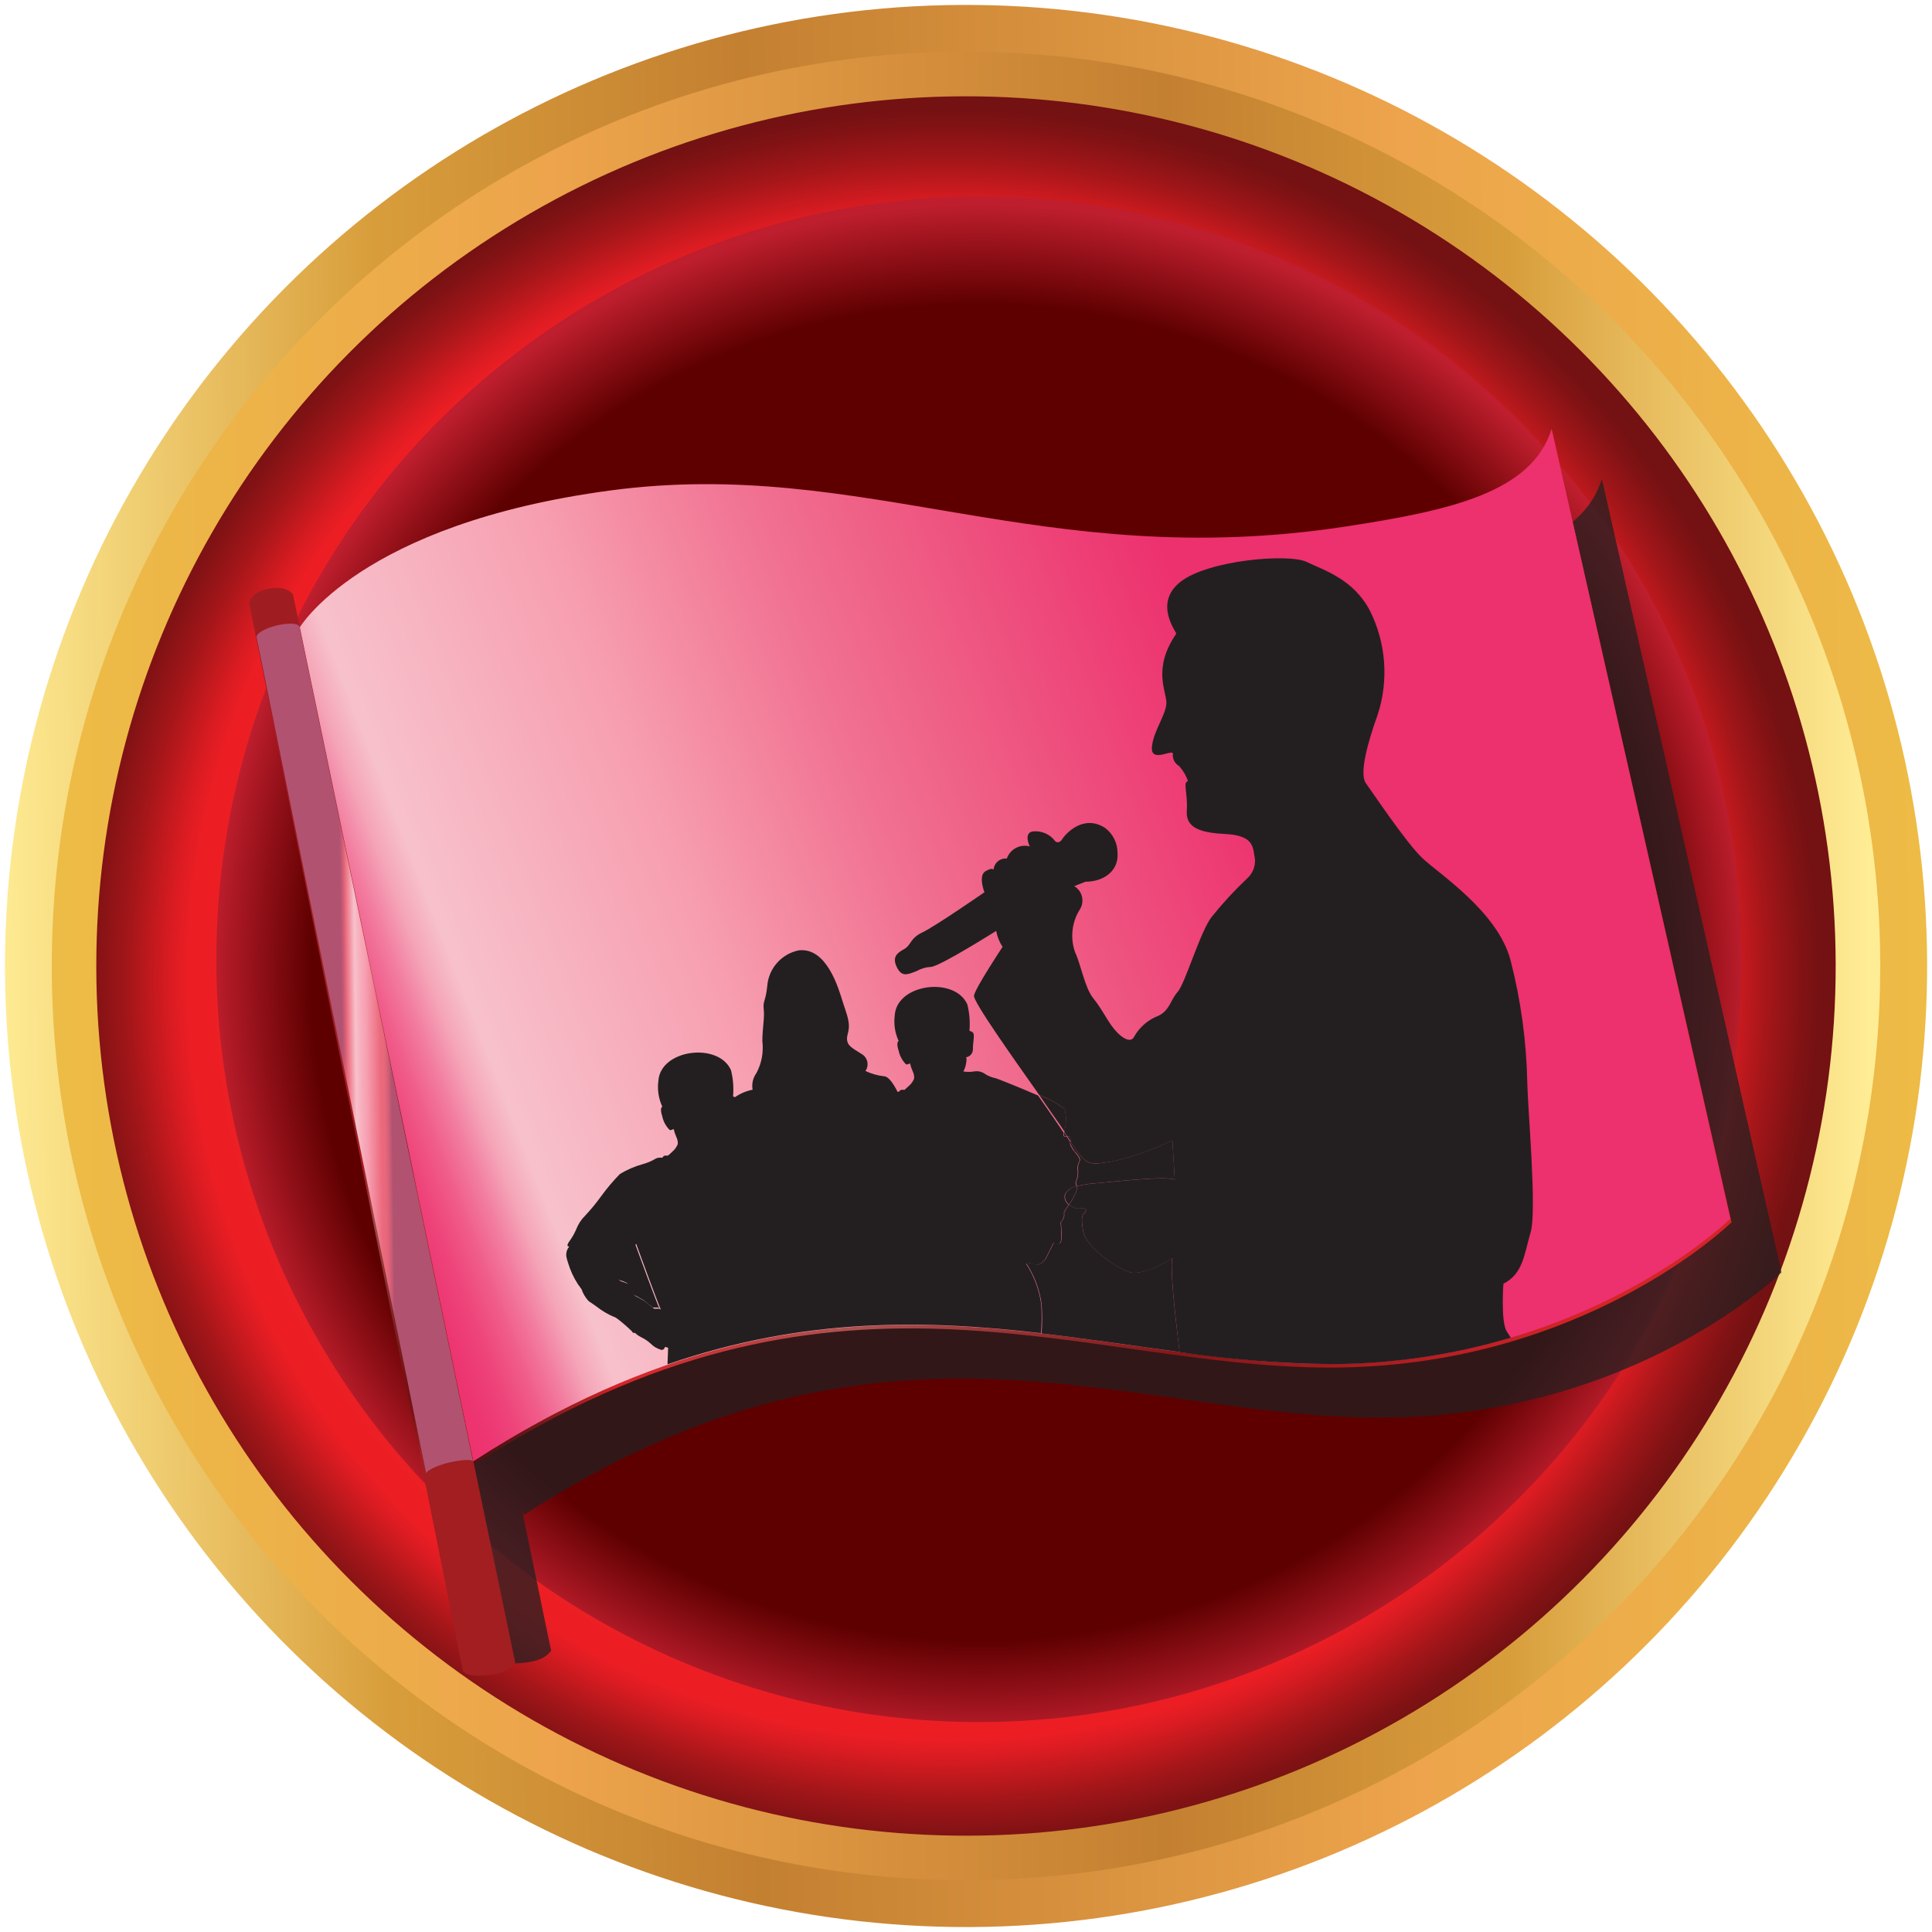 <svg xmlns="http://www.w3.org/2000/svg" xmlns:xlink="http://www.w3.org/1999/xlink" width="196px" height="196px" viewBox="0 0 196 196"><title>Effective-Coaching-Path</title><desc>Created with Sketch.</desc><defs><linearGradient x1="50.585%" y1="99.994%" x2="49.433%" y2="0.001%" id="linearGradient-1"><stop stop-color="#EDBC46" offset="0%"></stop><stop stop-color="#EDA44C" offset="27%"></stop><stop stop-color="#C48031" offset="61%"></stop><stop stop-color="#D89D3B" offset="80%"></stop><stop stop-color="#FFED95" offset="100%"></stop></linearGradient><linearGradient x1="0.005%" y1="50%" x2="100%" y2="50%" id="linearGradient-2"><stop stop-color="#EDBC46" offset="0%"></stop><stop stop-color="#EDA44C" offset="27%"></stop><stop stop-color="#C48031" offset="61%"></stop><stop stop-color="#D89D3B" offset="80%"></stop><stop stop-color="#FFED95" offset="100%"></stop></linearGradient><radialGradient cx="48.974%" cy="50.809%" fx="48.974%" fy="50.809%" r="49.946%" id="radialGradient-3"><stop stop-color="#7D1416" offset="0%"></stop><stop stop-color="#981819" offset="9%"></stop><stop stop-color="#C61F1F" offset="26%"></stop><stop stop-color="#E22323" offset="39%"></stop><stop stop-color="#ED2524" offset="46%"></stop><stop stop-color="#EC1E24" offset="87%"></stop><stop stop-color="#DB1C22" offset="89%"></stop><stop stop-color="#A41619" offset="94%"></stop><stop stop-color="#811214" offset="98%"></stop><stop stop-color="#741112" offset="100%"></stop></radialGradient><radialGradient cx="49.161%" cy="50%" fx="49.161%" fy="50%" r="50%" id="radialGradient-4"><stop stop-color="#5E0000" offset="0%"></stop><stop stop-color="#5E0000" offset="61%"></stop><stop stop-color="#5E0000" offset="87%"></stop><stop stop-color="#BE1E2D" offset="100%"></stop></radialGradient><linearGradient x1="1.363%" y1="61.403%" x2="98.265%" y2="34.558%" id="linearGradient-5"><stop stop-color="#4D1211" offset="0%"></stop><stop stop-color="#521312" offset="2%"></stop><stop stop-color="#601414" offset="4%"></stop><stop stop-color="#781718" offset="6%"></stop><stop stop-color="#991B1D" offset="8%"></stop><stop stop-color="#C32024" offset="11%"></stop><stop stop-color="#D82327" offset="12%"></stop><stop stop-color="#AE524F" offset="29%"></stop><stop stop-color="#912829" offset="43%"></stop><stop stop-color="#851719" offset="50%"></stop><stop stop-color="#D52427" offset="78%"></stop></linearGradient><linearGradient x1="1.364%" y1="61.394%" x2="98.292%" y2="34.558%" id="linearGradient-6"><stop stop-color="#ED306E" offset="0%"></stop><stop stop-color="#ED3571" offset="2%"></stop><stop stop-color="#EE437A" offset="4%"></stop><stop stop-color="#F05B89" offset="6%"></stop><stop stop-color="#F27C9F" offset="8%"></stop><stop stop-color="#F5A6B9" offset="10%"></stop><stop stop-color="#F7C1CB" offset="12%"></stop><stop stop-color="#F79FB1" offset="29%"></stop><stop stop-color="#F17393" offset="43%"></stop><stop stop-color="#EF6287" offset="50%"></stop><stop stop-color="#ED306E" offset="70%"></stop></linearGradient><linearGradient x1="40.305%" y1="50.46%" x2="63.327%" y2="49.271%" id="linearGradient-7"><stop stop-color="#9F1D21" offset="0%"></stop><stop stop-color="#A21E21" offset="12%"></stop><stop stop-color="#994845" offset="29%"></stop><stop stop-color="#7F2222" offset="60%"></stop><stop stop-color="#731112" offset="78%"></stop><stop stop-color="#761213" offset="85%"></stop><stop stop-color="#811517" offset="90%"></stop><stop stop-color="#931A1C" offset="96%"></stop><stop stop-color="#A21E21" offset="99%"></stop></linearGradient><linearGradient x1="39.453%" y1="50.342%" x2="62.506%" y2="49.125%" id="linearGradient-8"><stop stop-color="#B15271" offset="0%"></stop><stop stop-color="#B65472" offset="3%"></stop><stop stop-color="#C45975" offset="6%"></stop><stop stop-color="#DC6379" offset="10%"></stop><stop stop-color="#EC697C" offset="12%"></stop><stop stop-color="#F7C1CB" offset="29%"></stop><stop stop-color="#F7B0BE" offset="38%"></stop><stop stop-color="#F79FB1" offset="50%"></stop><stop stop-color="#EC697C" offset="78%"></stop><stop stop-color="#E9687B" offset="84%"></stop><stop stop-color="#DE6379" offset="89%"></stop><stop stop-color="#CC5C76" offset="94%"></stop><stop stop-color="#B35371" offset="99%"></stop><stop stop-color="#B15271" offset="99%"></stop></linearGradient></defs><g id="Page-1" stroke="none" stroke-width="1" fill="none" fill-rule="evenodd"><g id="Toastmasters-Pathways-Infographic" transform="translate(-423, -6217)" fill-rule="nonzero"><g id="10-Paths" transform="translate(0, 4217)"><g id="Effective-Coaching-Path" transform="translate(422, 1999)"><circle id="Oval" fill="url(#linearGradient-1)" transform="translate(99.005, 98.999) rotate(-89.34) translate(-99.005, -98.999) " cx="99.005" cy="98.999" r="97.5"></circle><path d="M191.75,99 C191.744,150.223 150.216,191.744 98.993,191.74 C47.77,191.736 6.248,150.21 6.25,98.987 C6.252,47.764 47.777,6.24 99,6.24 C123.601,6.24 147.193,16.013 164.588,33.409 C181.982,50.806 191.753,74.399 191.75,99 Z" id="Shape" fill="url(#linearGradient-2)"></path><circle id="Oval" fill="url(#radialGradient-3)" transform="translate(98.999, 99) rotate(-0.12) translate(-98.999, -99) " cx="98.999" cy="99" r="88.23"></circle><circle id="Oval" fill="url(#radialGradient-4)" transform="translate(100.325, 98.326) rotate(-89.64) translate(-100.325, -98.326) " cx="100.325" cy="98.326" r="77.38"></circle><g id="Group" transform="translate(26, 44)"><g opacity="0.75" style="mix-blend-mode: multiply;" transform="translate(5, 5)" fill="#231F20" id="Shape"><path d="M5.52,21.2 C5.52,21.2 11.63,10.6 37.16,7.2 C62.88,3.78 80.79,15.56 111.59,10.88 C122.45,9.23 130.54,7.38 132.59,0.96 L150.73,81.09 C150.73,81.09 135.73,95.82 110.01,95.82 C84.29,95.82 59.56,82.12 23.13,105.7 L5.52,21.2 Z"></path><path d="M5.44,20.84 C5.44,20.84 11.55,10.24 37.08,6.84 C62.79,3.43 80.71,15.21 111.5,10.53 C122.37,8.88 130.5,7.02 132.5,0.61 L150.63,80.73 C150.63,80.73 135.63,95.46 109.92,95.46 C84.21,95.46 59.47,81.77 23.04,105.34 L5.44,20.84 Z"></path><path d="M25.91,119.467 L4.81,17.4 C4.81,17.4 4.19,16.4 2.18,16.85 C0.17,17.3 0.41,18.49 0.41,18.49 L20.57,120.137 C20.57,120.527 21.51,120.977 23.75,120.607 C24.757,120.441 25.477,120.061 25.91,119.467 Z"></path><path d="M20.63,105.47 C21.92,105.17 22.98,105.11 23.08,105.35 L5.45,20.63 C5.27,20.31 4.27,20.27 3.12,20.56 C1.97,20.85 1,21.4 1.12,21.77 L18.34,106.6 C18.28,106.34 19.31,105.78 20.63,105.47 Z"></path><path d="M94,84.71 C94,84.71 91.13,86.64 89.58,86.12 C88.03,85.6 85.24,83.5 84.96,82.05 C84.68,80.6 84.86,80.33 85.05,80.17 C85.24,80.01 85.49,79.55 84.65,79.69 C84.234,79.723 83.823,79.578 83.52,79.29 L83.04,80.03 C83.049,80.163 83.049,80.297 83.04,80.43 C82.984,80.682 82.859,80.914 82.68,81.1 C82.721,81.432 82.745,81.766 82.75,82.1 C82.75,82.77 82.75,83.1 82.6,83.23 C82.45,83.36 81.97,83.15 81.97,83.15 C81.97,83.15 81.43,84.22 81.24,84.62 C81.054,85.03 80.682,85.324 80.24,85.41 C79.87,85.41 79.78,85.11 79.63,85.2 C79.49,85.256 79.34,85.28 79.19,85.27 C79.996,86.507 80.519,87.907 80.72,89.37 C80.806,90.368 80.806,91.372 80.72,92.37 C85.48,92.92 90.12,93.64 94.72,94.25 C94.25,90.17 93.77,85.52 94,84.71 Z"></path><path d="M83.72,73.23 L83.84,73.42 C83.898,73.547 83.968,73.667 84.05,73.78 C84.096,73.843 84.147,73.903 84.2,73.96 C84.352,74.126 84.486,74.307 84.6,74.5 C84.69,74.647 84.69,74.833 84.6,74.98 C84.483,75.208 84.441,75.467 84.48,75.72 C84.532,76.17 84.452,76.625 84.25,77.03 C84.299,77.155 84.333,77.286 84.35,77.42 C85.005,77.254 85.675,77.15 86.35,77.11 C88.45,76.93 93.43,76.37 94.29,76.76 L94.06,72.76 C92.133,73.722 90.094,74.441 87.99,74.9 C85.49,75.33 85.36,75.41 83.72,72.9 C83.692,73.008 83.692,73.122 83.72,73.23 Z"></path><path d="M83.12,72.37 L83.34,72.37 C83.28,72.27 83.23,72.2 83.16,72.1 L83.07,71.96 C83.059,72.073 83.059,72.187 83.07,72.3 C83.07,72.3 83.07,72.36 83.12,72.37 Z"></path><path d="M42,89.84 C41.86,89.66 39.68,83.7 39.49,83.17 C39.124,83.535 38.79,83.929 38.49,84.35 C38.41,84.55 38.24,84.59 38.05,84.64 L37.92,84.64 C37.834,84.668 37.755,84.716 37.69,84.78 C37.595,84.871 37.483,84.942 37.36,84.99 C37.248,85.052 37.112,85.052 37,84.99 C36.987,85.086 36.953,85.178 36.9,85.26 C37.087,85.493 37.254,85.74 37.4,86 C37.48,86.144 37.546,86.294 37.6,86.45 C37.64,86.592 37.708,86.725 37.8,86.84 C37.899,86.928 38.02,86.987 38.15,87.01 C38.26,87.01 38.39,87.09 38.54,87.16 C38.715,87.22 38.844,87.369 38.88,87.55 L38.95,87.76 C39.042,87.974 39.167,88.173 39.32,88.35 L39.41,88.43 L39.49,88.48 C39.64,88.56 40.01,88.75 40.3,88.93 L40.46,89.03 L40.59,89.13 C40.71,89.24 40.88,89.38 41.04,89.5 C41.066,89.528 41.096,89.552 41.13,89.57 L41.21,89.64 L41.28,89.69 L41.35,89.74 L41.4,89.74 L41.48,89.74 L41.57,89.74 L41.77,89.74 L42,89.74 L42,89.84 Z"></path><path d="M128.36,92.81 L127.94,92.15 C127.33,91.15 127.61,87.32 127.61,87.32 C129.61,86.32 129.72,84.32 130.38,82.12 C131.04,79.92 130.1,69.79 130.03,66.9 C129.947,62.725 129.38,58.574 128.34,54.53 C127.03,49.53 120.99,45.7 119.34,44.1 C117.69,42.5 114.34,37.49 113.67,36.55 C113,35.61 113.79,32.55 114.88,29.55 C115.988,26.093 115.716,22.341 114.12,19.08 C112.46,15.86 109.45,14.94 107.66,14.08 C105.87,13.22 97.75,13.89 94.91,16.14 C92.07,18.39 94.52,21.32 94.45,21.42 C92.01,24.96 93.45,27.23 93.45,28.42 C93.45,29.61 92.12,31.33 92,33 C91.88,34.67 94.14,33.13 94.13,33.66 C94.081,34.156 94.317,34.636 94.74,34.9 C95.157,35.345 95.474,35.873 95.67,36.45 C95.11,36.55 95.67,37.68 95.54,39.45 C95.41,41.22 96.96,41.68 99.45,41.8 C101.94,41.92 102.25,42.8 102.39,43.92 C102.616,44.769 102.355,45.673 101.71,46.27 C100.397,47.465 99.174,48.755 98.05,50.13 C96.91,51.54 95.33,56.92 94.58,57.75 C93.83,58.58 93.78,59.61 92.65,60.17 C91.608,60.563 90.736,61.305 90.18,62.27 C89.79,63.16 88.58,62.21 87.86,61.17 C87.14,60.13 86.86,59.45 86.01,58.39 C85.16,57.33 84.75,54.97 84.18,53.77 C83.653,52.305 83.838,50.679 84.68,49.37 C84.912,48.982 84.98,48.517 84.867,48.08 C84.754,47.642 84.471,47.267 84.08,47.04 L85.23,46.58 C87.1,46.58 88.62,45.47 88.48,43.65 C88.473,42.679 88.01,41.768 87.23,41.19 C85.04,39.75 83.23,41.74 82.88,42.31 C82.53,42.88 82.16,42.54 82.16,42.54 C81.635,41.805 80.746,41.42 79.85,41.54 C78.92,41.72 79.57,43.05 79.57,43.05 C78.59,42.78 77.57,43.325 77.25,44.29 C76.916,44.254 76.583,44.357 76.327,44.574 C76.072,44.792 75.917,45.105 75.9,45.44 C75.9,45.44 75.83,45.13 75.07,45.57 C74.31,46.01 74.97,47.7 74.97,47.7 C74.97,47.7 69.97,51.16 68.68,51.77 C67.39,52.38 67.57,53.07 66.8,53.48 C66.03,53.89 65.6,54.33 66.11,55.33 C66.62,56.33 67.18,56.05 68.11,55.7 C68.556,55.435 69.062,55.291 69.58,55.28 C70.58,55.16 76.17,51.62 76.17,51.62 C76.272,52.199 76.494,52.751 76.82,53.24 C76.82,53.24 74.07,57.39 73.92,58.18 C73.8,58.76 77.61,64.11 80.54,68.29 C81.419,68.607 82.247,69.048 83,69.6 C83.188,70.294 83.188,71.026 83,71.72 L83.06,71.54 L83,71.91 L83.09,72.05 C83.16,72.15 83.21,72.22 83.27,72.32 C83.37,72.309 83.468,72.351 83.53,72.43 C83.574,72.497 83.605,72.571 83.62,72.65 C83.633,72.726 83.633,72.804 83.62,72.88 C85.26,75.36 85.39,75.28 87.89,74.88 C89.994,74.421 92.033,73.702 93.96,72.74 L94.19,76.74 C93.33,76.35 88.35,76.91 86.25,77.09 C85.575,77.13 84.905,77.234 84.25,77.4 C84.267,77.589 84.247,77.779 84.19,77.96 C83.983,78.411 83.743,78.846 83.47,79.26 C83.773,79.548 84.184,79.693 84.6,79.66 C85.44,79.52 85.19,79.97 85,80.14 C84.81,80.31 84.63,80.57 84.91,82.02 C85.19,83.47 87.98,85.57 89.53,86.09 C91.08,86.61 93.95,84.68 93.95,84.68 C93.69,85.49 94.17,90.14 94.67,94.23 C99.747,94.985 104.868,95.4 110,95.47 C116.216,95.473 122.4,94.577 128.36,92.81 Z"></path><path d="M80.72,89.39 C80.519,87.927 79.996,86.527 79.19,85.29 C79.34,85.3 79.49,85.276 79.63,85.22 C79.78,85.13 79.87,85.45 80.24,85.43 C80.682,85.344 81.054,85.05 81.24,84.64 C81.43,84.24 81.97,83.17 81.97,83.17 C81.97,83.17 82.44,83.42 82.6,83.25 C82.76,83.08 82.77,82.79 82.75,82.12 C82.745,81.786 82.721,81.452 82.68,81.12 C82.859,80.934 82.984,80.702 83.04,80.45 C83.049,80.317 83.049,80.183 83.04,80.05 L83.52,79.31 C83.166,79.071 83.018,78.623 83.16,78.22 C83.408,77.808 83.825,77.526 84.3,77.45 C84.283,77.316 84.249,77.185 84.2,77.06 C84.402,76.655 84.482,76.2 84.43,75.75 C84.391,75.497 84.433,75.238 84.55,75.01 C84.64,74.863 84.64,74.677 84.55,74.53 C84.436,74.337 84.302,74.156 84.15,73.99 C84.097,73.933 84.046,73.873 84,73.81 C83.918,73.697 83.848,73.577 83.79,73.45 L83.67,73.26 C83.648,73.165 83.648,73.065 83.67,72.97 C83.56,72.79 83.43,72.6 83.3,72.4 L83.08,72.4 C83.03,72.4 83,72.4 82.99,72.33 C82.979,72.217 82.979,72.103 82.99,71.99 C82.38,71.07 81.45,69.73 80.4,68.24 C78.51,67.4 76.27,66.53 76.15,66.5 C75.757,66.451 75.375,66.336 75.02,66.16 C74.682,65.891 74.246,65.778 73.82,65.85 C73.469,65.912 73.111,65.912 72.76,65.85 C72.889,65.602 72.977,65.336 73.02,65.06 C73.14,64.51 73.02,64.42 73.02,64.42 C73.436,64.359 73.735,63.989 73.71,63.57 C73.71,62.78 73.96,62.03 73.65,61.86 C73.563,61.797 73.465,61.753 73.36,61.73 C73.436,60.835 73.369,59.934 73.16,59.06 C71.9,56.19 65.97,56.92 65.79,60.17 C65.678,61.054 65.816,61.951 66.19,62.76 C66.19,62.76 65.88,62.84 66.13,63.76 C66.238,64.271 66.492,64.74 66.86,65.11 C66.98,65.21 67.29,65.03 67.29,65.03 C67.35,65.305 67.437,65.573 67.55,65.83 C67.637,66.005 67.688,66.195 67.7,66.39 L67.7,66.45 C67.703,66.473 67.703,66.497 67.7,66.52 C67.696,66.553 67.696,66.587 67.7,66.62 C67.612,66.85 67.479,67.061 67.31,67.24 C67.03,67.51 66.76,67.74 66.71,67.79 C66.66,67.84 66.33,67.71 66.21,67.9 C66.09,68.09 66.11,67.97 66.02,67.98 C65.58,67.1 65.08,66.41 64.66,66.4 C63.999,66.327 63.354,66.148 62.75,65.87 C62.943,65.59 63.009,65.243 62.933,64.912 C62.857,64.581 62.645,64.297 62.35,64.13 C61.25,63.44 60.65,63.19 60.96,62.13 C61.27,61.07 60.86,60.23 60.45,58.88 C60.04,57.53 58.83,53.36 56,53.68 C54.245,54.027 52.935,55.497 52.79,57.28 C52.63,58.88 52.33,58.8 52.44,59.67 C52.55,60.54 52.3,61.5 52.3,62.9 C52.437,64.017 52.224,65.149 51.69,66.14 C51.342,66.626 51.205,67.232 51.31,67.82 C50.667,67.946 50.057,68.205 49.52,68.58 C49.462,68.544 49.397,68.521 49.33,68.51 C49.406,67.615 49.339,66.714 49.13,65.84 C47.87,62.97 41.94,63.7 41.76,66.95 C41.648,67.834 41.786,68.731 42.16,69.54 C42.16,69.54 41.85,69.62 42.1,70.54 C42.208,71.051 42.462,71.52 42.83,71.89 C42.95,71.99 43.26,71.81 43.26,71.81 C43.32,72.085 43.407,72.353 43.52,72.61 C43.607,72.785 43.658,72.975 43.67,73.17 L43.67,73.23 L43.67,73.3 C43.674,73.333 43.674,73.367 43.67,73.4 C43.589,73.632 43.46,73.843 43.29,74.02 C43.01,74.29 42.74,74.52 42.69,74.57 C42.64,74.62 42.31,74.49 42.19,74.68 C42.07,74.87 42.02,74.76 41.88,74.77 C41.666,74.767 41.458,74.837 41.29,74.97 C40.918,75.166 40.526,75.32 40.12,75.43 C39.306,75.651 38.528,75.987 37.81,76.43 C37.101,77.135 36.455,77.902 35.88,78.72 C35.387,79.398 34.849,80.043 34.27,80.65 C33.88,81.054 33.571,81.53 33.36,82.05 C33.141,82.393 32.886,82.711 32.6,83 C32.11,83.64 32.36,83.68 32.5,83.66 C32.262,83.936 32.15,84.298 32.19,84.66 C32.19,84.74 32.19,84.84 32.27,84.96 C32.35,85.08 32.34,85.22 32.39,85.36 C32.618,86.118 32.955,86.839 33.39,87.5 C33.522,87.661 33.642,87.832 33.75,88.01 C34.02,88.456 34.389,88.832 34.83,89.11 L35.67,89.69 C36.179,90.102 36.745,90.439 37.35,90.69 L37.53,90.77 L37.78,90.94 C38.278,91.324 38.756,91.735 39.21,92.17 C39.237,92.235 39.282,92.29 39.34,92.33 C39.394,92.355 39.456,92.355 39.51,92.33 C39.685,92.49 39.88,92.628 40.09,92.74 C40.457,92.908 40.795,93.135 41.09,93.41 C41.405,93.732 41.803,93.96 42.24,94.07 C42.49,94.07 42.58,93.75 42.58,93.75 L42.89,93.84 C42.89,94.4 42.89,94.96 42.82,95.52 C56.82,90.7 69.14,91.02 80.72,92.36 C80.804,91.372 80.804,90.378 80.72,89.39 Z M42,89.87 L41.83,89.87 L41.63,89.87 L41.54,89.87 L41.46,89.87 L41.41,89.87 L41.34,89.82 L41.27,89.77 L41.19,89.7 C41.156,89.682 41.126,89.658 41.1,89.63 C40.94,89.51 40.77,89.37 40.65,89.26 L40.52,89.16 L40.36,89.06 C40.07,88.88 39.7,88.69 39.55,88.61 L39.47,88.56 L39.38,88.48 C39.227,88.303 39.102,88.104 39.01,87.89 L38.94,87.68 C38.904,87.499 38.775,87.35 38.6,87.29 C38.45,87.22 38.32,87.18 38.21,87.14 C38.08,87.117 37.959,87.058 37.86,86.97 C37.768,86.855 37.7,86.722 37.66,86.58 C37.606,86.424 37.54,86.274 37.46,86.13 C37.314,85.87 37.147,85.623 36.96,85.39 C37.013,85.267 37.026,85.131 37,85 C37.112,85.062 37.248,85.062 37.36,85 C37.483,84.952 37.595,84.881 37.69,84.79 C37.755,84.726 37.834,84.678 37.92,84.65 L38.05,84.65 C38.24,84.6 38.41,84.56 38.49,84.36 C38.79,83.939 39.124,83.545 39.49,83.18 C39.68,83.71 41.86,89.67 42,89.85 L42,89.87 Z"></path><path d="M83.07,72 L83.13,71.63 L83.07,71.81 C83.258,71.116 83.258,70.384 83.07,69.69 C82.291,69.101 81.428,68.633 80.51,68.3 C81.51,69.79 82.51,71.13 83.1,72.05 L83.07,72 Z"></path><path d="M83.71,72.93 C83.723,72.854 83.723,72.776 83.71,72.7 C83.695,72.621 83.664,72.547 83.62,72.48 C83.558,72.401 83.46,72.359 83.36,72.37 C83.49,72.57 83.62,72.76 83.73,72.94 L83.71,72.93 Z"></path><path d="M83.19,78.2 C83.048,78.603 83.196,79.051 83.55,79.29 C83.823,78.876 84.063,78.441 84.27,77.99 C84.327,77.809 84.347,77.619 84.33,77.43 C83.855,77.506 83.438,77.788 83.19,78.2 Z"></path></g><path d="M5.42,21.1 C5.42,21.1 11.54,10.51 37.07,7.1 C62.78,3.68 80.7,15.46 111.49,10.78 C122.35,9.13 130.49,7.28 132.49,0.86 L150.66,81 C150.66,81 135.66,95.74 109.95,95.74 C84.24,95.74 59.49,82 23.06,105.61 L5.42,21.1 Z" id="Shape" fill="url(#linearGradient-5)"></path><path d="M5.34,20.75 C5.34,20.75 11.46,10.15 36.98,6.75 C62.7,3.33 80.61,15.11 111.41,10.43 C122.27,8.78 130.41,6.93 132.41,0.51 L150.54,80.64 C150.54,80.64 135.54,95.37 109.82,95.37 C84.1,95.37 59.41,81.68 23,105.26 L5.34,20.75 Z" id="Shape" fill="url(#linearGradient-6)"></path><path d="M4.72,17.3 C4.72,17.3 4.09,16.3 2.08,16.76 C0.07,17.22 0.32,18.39 0.32,18.39 L21.936,126.392 C21.936,126.782 22.866,127.232 25.116,126.862 C26.626,126.612 27.289,125.717 27.276,125.682 L4.72,17.3 Z" id="Shape" fill="url(#linearGradient-7)"></path><path d="M20.53,105.38 C21.83,105.08 22.89,105.02 22.98,105.26 L5.36,20.54 C5.19,20.21 4.19,20.18 3.04,20.46 C1.89,20.74 0.92,21.3 1.04,21.67 L18.24,106.5 C18.19,106.25 19.22,105.69 20.53,105.38 Z" id="Shape" fill="url(#linearGradient-8)"></path><path d="M93.94,84.61 C93.94,84.61 91.06,86.55 89.52,86.03 C87.98,85.51 85.18,83.4 84.9,81.96 C84.62,80.52 84.8,80.24 84.99,80.07 C85.18,79.9 85.42,79.46 84.58,79.59 C84.165,79.633 83.754,79.486 83.46,79.19 C83.22,79.57 83.01,79.88 82.98,79.94 C82.95,80 82.98,80.07 82.98,80.33 C82.932,80.583 82.81,80.816 82.63,81 C82.63,81.09 82.68,81.44 82.7,82 C82.72,82.56 82.7,83 82.54,83.13 C82.38,83.26 81.92,83.06 81.92,83.06 C81.92,83.06 81.38,84.12 81.19,84.52 C81,84.928 80.63,85.224 80.19,85.32 C79.82,85.32 79.73,85.01 79.57,85.11 C79.43,85.166 79.28,85.19 79.13,85.18 C79.94,86.416 80.466,87.816 80.67,89.28 C80.748,90.278 80.748,91.282 80.67,92.28 C85.44,92.83 90.08,93.55 94.67,94.16 C94.16,90.07 93.67,85.43 93.94,84.61 Z" id="Shape" fill="#231F20"></path><path d="M83.63,73.14 L83.74,73.34 C83.802,73.461 83.872,73.578 83.95,73.69 C83.95,73.75 84.05,73.81 84.1,73.87 C84.255,74.033 84.39,74.214 84.5,74.41 C84.594,74.56 84.594,74.75 84.5,74.9 C84.379,75.127 84.334,75.386 84.37,75.64 C84.422,76.089 84.346,76.543 84.15,76.95 C84.2,77.071 84.23,77.199 84.24,77.33 C84.896,77.169 85.566,77.068 86.24,77.03 C88.33,76.85 93.32,76.28 94.18,76.67 L93.94,72.67 C92.015,73.628 89.98,74.347 87.88,74.81 C85.37,75.23 85.24,75.32 83.61,72.81 C83.575,72.919 83.582,73.037 83.63,73.14 Z" id="Shape" fill="#231F20"></path><path d="M83,72.27 L83.22,72.27 C83.154,72.18 83.094,72.087 83.04,71.99 C83.007,71.949 82.977,71.906 82.95,71.86 C82.942,71.973 82.942,72.087 82.95,72.2 C82.959,72.228 82.976,72.252 83,72.27 Z" id="Shape" fill="#231F20"></path><path d="M41.9,89.74 C41.76,89.56 39.58,83.6 39.39,83.07 C39.026,83.436 38.692,83.831 38.39,84.25 C38.31,84.46 38.13,84.5 37.95,84.54 L37.82,84.54 C37.729,84.569 37.646,84.621 37.58,84.69 C37.487,84.784 37.374,84.855 37.25,84.9 C37.142,84.965 37.008,84.965 36.9,84.9 C36.88,84.994 36.846,85.085 36.8,85.17 C36.98,85.405 37.144,85.653 37.29,85.91 C37.366,86.056 37.433,86.206 37.49,86.36 C37.532,86.504 37.6,86.64 37.69,86.76 C37.795,86.844 37.918,86.902 38.05,86.93 C38.185,86.965 38.316,87.015 38.44,87.08 C38.616,87.136 38.744,87.287 38.77,87.47 C38.791,87.542 38.818,87.612 38.85,87.68 C38.941,87.895 39.066,88.094 39.22,88.27 C39.244,88.299 39.271,88.326 39.3,88.35 L39.38,88.4 C39.52,88.47 39.89,88.66 40.18,88.84 L40.34,88.95 L40.47,89.05 L40.92,89.42 L41.01,89.49 L41.09,89.55 L41.15,89.6 L41.22,89.65 L41.29,89.65 L41.38,89.65 L41.58,89.65 L41.75,89.65 L41.9,89.74 Z" id="Shape" fill="#231F20"></path><path d="M128.27,92.71 L127.85,92.06 C127.24,91.06 127.52,87.23 127.52,87.23 C129.52,86.23 129.63,84.23 130.28,82.02 C130.93,79.81 130,69.7 129.94,66.81 C129.858,62.635 129.291,58.484 128.25,54.44 C126.94,49.44 120.9,45.61 119.25,44.01 C117.6,42.41 114.25,37.4 113.57,36.46 C112.89,35.52 113.7,32.46 114.78,29.46 C115.892,26.005 115.612,22.252 114,19 C112.34,15.77 109.34,14.86 107.54,14 C105.74,13.14 97.63,13.81 94.79,16 C91.95,18.19 94.4,21.18 94.33,21.29 C91.9,24.83 93.33,27.09 93.33,28.29 C93.33,29.49 91.98,31.17 91.86,32.81 C91.74,34.45 93.99,32.94 93.99,33.47 C93.932,33.965 94.172,34.447 94.6,34.7 C95.013,35.146 95.327,35.674 95.52,36.25 C94.97,36.35 95.52,37.48 95.4,39.25 C95.28,41.02 96.82,41.48 99.31,41.61 C101.8,41.74 102.11,42.61 102.24,43.73 C102.467,44.574 102.209,45.474 101.57,46.07 C100.27,47.294 99.057,48.607 97.94,50 C96.8,51.4 95.23,56.78 94.48,57.62 C93.73,58.46 93.68,59.48 92.54,60.04 C91.504,60.433 90.635,61.171 90.08,62.13 C89.69,63.03 88.48,62.08 87.75,61.03 C87.02,59.98 86.75,59.32 85.9,58.26 C85.05,57.2 84.65,54.84 84.08,53.64 C83.546,52.174 83.728,50.543 84.57,49.23 C84.803,48.843 84.872,48.38 84.761,47.942 C84.651,47.504 84.369,47.129 83.98,46.9 L85.12,46.45 C86.99,46.45 88.52,45.33 88.37,43.52 C88.376,42.53 87.912,41.595 87.12,41 C84.94,39.57 83.12,41.56 82.77,42.12 C82.42,42.68 82.06,42.35 82.06,42.35 C81.528,41.623 80.644,41.241 79.75,41.35 C78.81,41.53 79.47,42.87 79.47,42.87 C78.491,42.604 77.472,43.141 77.14,44.1 C76.808,44.067 76.477,44.171 76.224,44.388 C75.971,44.605 75.817,44.917 75.8,45.25 C75.8,45.25 75.73,44.94 74.97,45.39 C74.21,45.84 74.87,47.52 74.87,47.52 C74.87,47.52 69.87,50.98 68.58,51.59 C67.29,52.2 67.46,52.89 66.7,53.3 C65.94,53.71 65.5,54.15 66,55.15 C66.5,56.15 67.08,55.87 68,55.51 C68.449,55.254 68.953,55.11 69.47,55.09 C70.47,54.97 76.06,51.44 76.06,51.44 C76.167,52.018 76.388,52.569 76.71,53.06 C76.71,53.06 73.96,57.2 73.81,58 C73.7,58.57 77.5,63.93 80.44,68.1 C81.358,68.437 82.221,68.909 83,69.5 C83.183,70.195 83.183,70.925 83,71.62 L83.05,71.44 L82.99,71.8 L82.99,71.86 C83.017,71.906 83.047,71.949 83.08,71.99 C83.134,72.087 83.194,72.18 83.26,72.27 C83.26,72.27 83.26,72.27 83.26,72.27 C83.358,72.253 83.459,72.291 83.52,72.37 C83.571,72.433 83.602,72.509 83.61,72.59 C83.62,72.666 83.62,72.744 83.61,72.82 C85.24,75.3 85.37,75.21 87.88,74.82 C89.98,74.357 92.015,73.638 93.94,72.68 L94.18,76.68 C93.32,76.29 88.33,76.86 86.24,77.04 C85.566,77.078 84.896,77.179 84.24,77.34 C84.268,77.532 84.247,77.728 84.18,77.91 C83.983,78.361 83.746,78.793 83.47,79.2 C83.764,79.496 84.175,79.643 84.59,79.6 C85.43,79.47 85.19,79.92 85,80.08 C84.81,80.24 84.63,80.52 84.91,81.97 C85.19,83.42 87.98,85.52 89.53,86.04 C91.08,86.56 93.95,84.62 93.95,84.62 C93.68,85.44 94.17,90.08 94.67,94.18 C99.705,94.915 104.782,95.319 109.87,95.39 C116.101,95.389 122.298,94.487 128.27,92.71 Z" id="Shape" fill="#231F20"></path><path d="M80.63,89.3 C80.426,87.836 79.9,86.436 79.09,85.2 C79.24,85.21 79.39,85.186 79.53,85.13 C79.69,85.03 79.78,85.36 80.15,85.34 C80.59,85.244 80.96,84.948 81.15,84.54 C81.34,84.14 81.88,83.08 81.88,83.08 C81.88,83.08 82.34,83.32 82.5,83.15 C82.66,82.98 82.68,82.7 82.66,82.02 C82.64,81.34 82.6,81.11 82.59,81.02 C82.77,80.836 82.892,80.603 82.94,80.35 C82.94,80.09 82.94,79.99 82.94,79.96 C82.94,79.93 83.18,79.59 83.42,79.21 C83.067,78.975 82.916,78.532 83.05,78.13 C83.302,77.719 83.716,77.436 84.19,77.35 C84.18,77.219 84.15,77.091 84.1,76.97 C84.296,76.563 84.372,76.109 84.32,75.66 C84.284,75.406 84.329,75.147 84.45,74.92 C84.544,74.77 84.544,74.58 84.45,74.43 C84.34,74.234 84.205,74.053 84.05,73.89 C84.05,73.83 83.94,73.77 83.9,73.71 C83.822,73.598 83.752,73.481 83.69,73.36 L83.58,73.16 C83.548,73.066 83.548,72.964 83.58,72.87 L83.21,72.3 L83,72.3 C82.96,72.295 82.923,72.274 82.9,72.24 C82.892,72.127 82.892,72.013 82.9,71.9 C82.29,70.98 81.36,69.64 80.31,68.14 C78.42,67.31 76.17,66.43 76.06,66.4 C75.687,66.326 75.329,66.191 75,66 C74.663,65.73 74.225,65.62 73.8,65.7 C73.446,65.756 73.084,65.756 72.73,65.7 C72.866,65.455 72.957,65.187 73,64.91 C73.12,64.35 73,64.26 73,64.26 C73.416,64.203 73.719,63.839 73.7,63.42 C73.7,62.63 73.95,61.88 73.64,61.7 C73.554,61.639 73.455,61.598 73.35,61.58 C73.427,60.685 73.356,59.782 73.14,58.91 C71.89,56.04 65.96,56.78 65.77,60.02 C65.656,60.904 65.795,61.802 66.17,62.61 C66.17,62.61 65.87,62.7 66.17,63.61 C66.281,64.12 66.534,64.588 66.9,64.96 C67.02,65.06 67.32,64.87 67.32,64.87 C67.384,65.148 67.475,65.419 67.59,65.68 C67.677,65.851 67.728,66.038 67.74,66.23 L67.74,66.31 C67.742,66.343 67.742,66.377 67.74,66.41 C67.653,66.635 67.524,66.842 67.36,67.02 L66.76,67.57 C66.69,67.57 66.38,67.5 66.26,67.68 C66.211,67.739 66.137,67.772 66.06,67.77 C65.62,66.89 65.12,66.2 64.7,66.19 C64.041,66.116 63.399,65.934 62.8,65.65 C62.992,65.372 63.059,65.026 62.983,64.697 C62.906,64.367 62.695,64.085 62.4,63.92 C61.3,63.23 60.7,62.98 61.01,61.86 C61.32,60.74 60.91,59.97 60.49,58.62 C60.07,57.27 58.88,53.1 56.05,53.41 C54.295,53.757 52.985,55.227 52.84,57.01 C52.68,58.61 52.38,58.53 52.48,59.39 C52.58,60.25 52.35,61.22 52.34,62.63 C52.478,63.743 52.269,64.871 51.74,65.86 C51.386,66.347 51.245,66.957 51.35,67.55 C50.707,67.676 50.097,67.935 49.56,68.31 C49.503,68.272 49.438,68.247 49.37,68.24 C49.447,67.345 49.376,66.442 49.16,65.57 C47.9,62.7 41.97,63.44 41.79,66.68 C41.676,67.564 41.815,68.462 42.19,69.27 C42.19,69.27 41.89,69.36 42.19,70.27 C42.301,70.78 42.554,71.248 42.92,71.62 C43.04,71.72 43.34,71.53 43.34,71.53 C43.404,71.808 43.495,72.079 43.61,72.34 C43.697,72.511 43.748,72.698 43.76,72.89 L43.76,72.97 C43.762,73.003 43.762,73.037 43.76,73.07 C43.668,73.295 43.536,73.502 43.37,73.68 C43.09,73.95 42.83,74.19 42.77,74.23 C42.71,74.27 42.39,74.16 42.28,74.34 C42.17,74.52 42.11,74.43 41.97,74.44 C41.755,74.437 41.544,74.504 41.37,74.63 C41.004,74.834 40.615,74.992 40.21,75.1 C39.395,75.327 38.615,75.663 37.89,76.1 C37.192,76.815 36.547,77.581 35.96,78.39 C35.469,79.07 34.934,79.718 34.36,80.33 C33.959,80.725 33.649,81.203 33.45,81.73 C33.289,82.102 33.091,82.457 32.86,82.79 C32.37,83.43 32.62,83.47 32.76,83.45 C32.521,83.725 32.409,84.088 32.45,84.45 C32.467,84.555 32.49,84.658 32.52,84.76 C32.56,84.88 32.6,85.01 32.64,85.15 C32.871,85.91 33.207,86.634 33.64,87.3 C33.78,87.48 33.89,87.64 34,87.8 C34.152,88.246 34.398,88.656 34.72,89 C34.97,89.16 35.27,89.37 35.56,89.58 C36.077,89.986 36.645,90.322 37.25,90.58 C37.31,90.596 37.367,90.619 37.42,90.65 L37.68,90.82 C38.179,91.207 38.656,91.621 39.11,92.06 C39.134,92.124 39.18,92.178 39.24,92.21 C39.293,92.24 39.357,92.24 39.41,92.21 C39.581,92.379 39.776,92.521 39.99,92.63 C40.354,92.8 40.691,93.023 40.99,93.29 C41.3,93.613 41.695,93.842 42.13,93.95 C42.39,93.95 42.47,93.64 42.47,93.64 L42.78,93.73 L42.72,95.41 C56.72,90.59 69.03,90.9 80.61,92.25 C80.693,91.269 80.699,90.282 80.63,89.3 Z M41.9,89.77 L41.73,89.77 L41.53,89.77 L41.44,89.77 L41.37,89.77 L41.3,89.72 L41.24,89.67 L41.16,89.61 L41.07,89.54 L40.62,89.17 L40.49,89.07 L40.33,88.96 C40.04,88.78 39.67,88.59 39.53,88.52 L39.45,88.47 C39.421,88.446 39.394,88.419 39.37,88.39 C39.216,88.214 39.091,88.015 39,87.8 C38.968,87.732 38.941,87.662 38.92,87.59 C38.894,87.407 38.766,87.256 38.59,87.2 C38.466,87.135 38.335,87.085 38.2,87.05 C38.068,87.022 37.945,86.964 37.84,86.88 C37.75,86.76 37.682,86.624 37.64,86.48 C37.583,86.326 37.516,86.176 37.44,86.03 C37.294,85.773 37.13,85.525 36.95,85.29 C36.996,85.205 37.03,85.114 37.05,85.02 C37.158,85.085 37.292,85.085 37.4,85.02 C37.524,84.975 37.637,84.904 37.73,84.81 C37.796,84.741 37.879,84.689 37.97,84.66 L38.1,84.66 C38.28,84.66 38.46,84.58 38.54,84.37 C38.842,83.951 39.176,83.556 39.54,83.19 C39.73,83.72 41.91,89.68 42.05,89.86 L41.9,89.77 Z" id="Shape" fill="#231F20"></path><path d="M83,71.87 L83,71.81 L83.06,71.45 L83.01,71.63 C83.193,70.935 83.193,70.205 83.01,69.51 C82.231,68.919 81.368,68.447 80.45,68.11 C81.45,69.61 82.45,70.95 83.04,71.87 L83,71.87 Z" id="Shape" fill="#231F20"></path><path d="M83.62,72.83 C83.63,72.754 83.63,72.676 83.62,72.6 C83.612,72.519 83.581,72.443 83.53,72.38 C83.469,72.301 83.368,72.263 83.27,72.28 C83.27,72.28 83.27,72.28 83.27,72.28 L83.64,72.85 L83.62,72.83 Z" id="Shape" fill="#231F20"></path><path d="M83.09,78.11 C82.956,78.512 83.107,78.955 83.46,79.19 C83.736,78.783 83.973,78.351 84.17,77.9 C84.237,77.718 84.258,77.522 84.23,77.33 C83.756,77.416 83.342,77.699 83.09,78.11 Z" id="Shape" fill="#231F20"></path></g></g></g></g></g></svg>